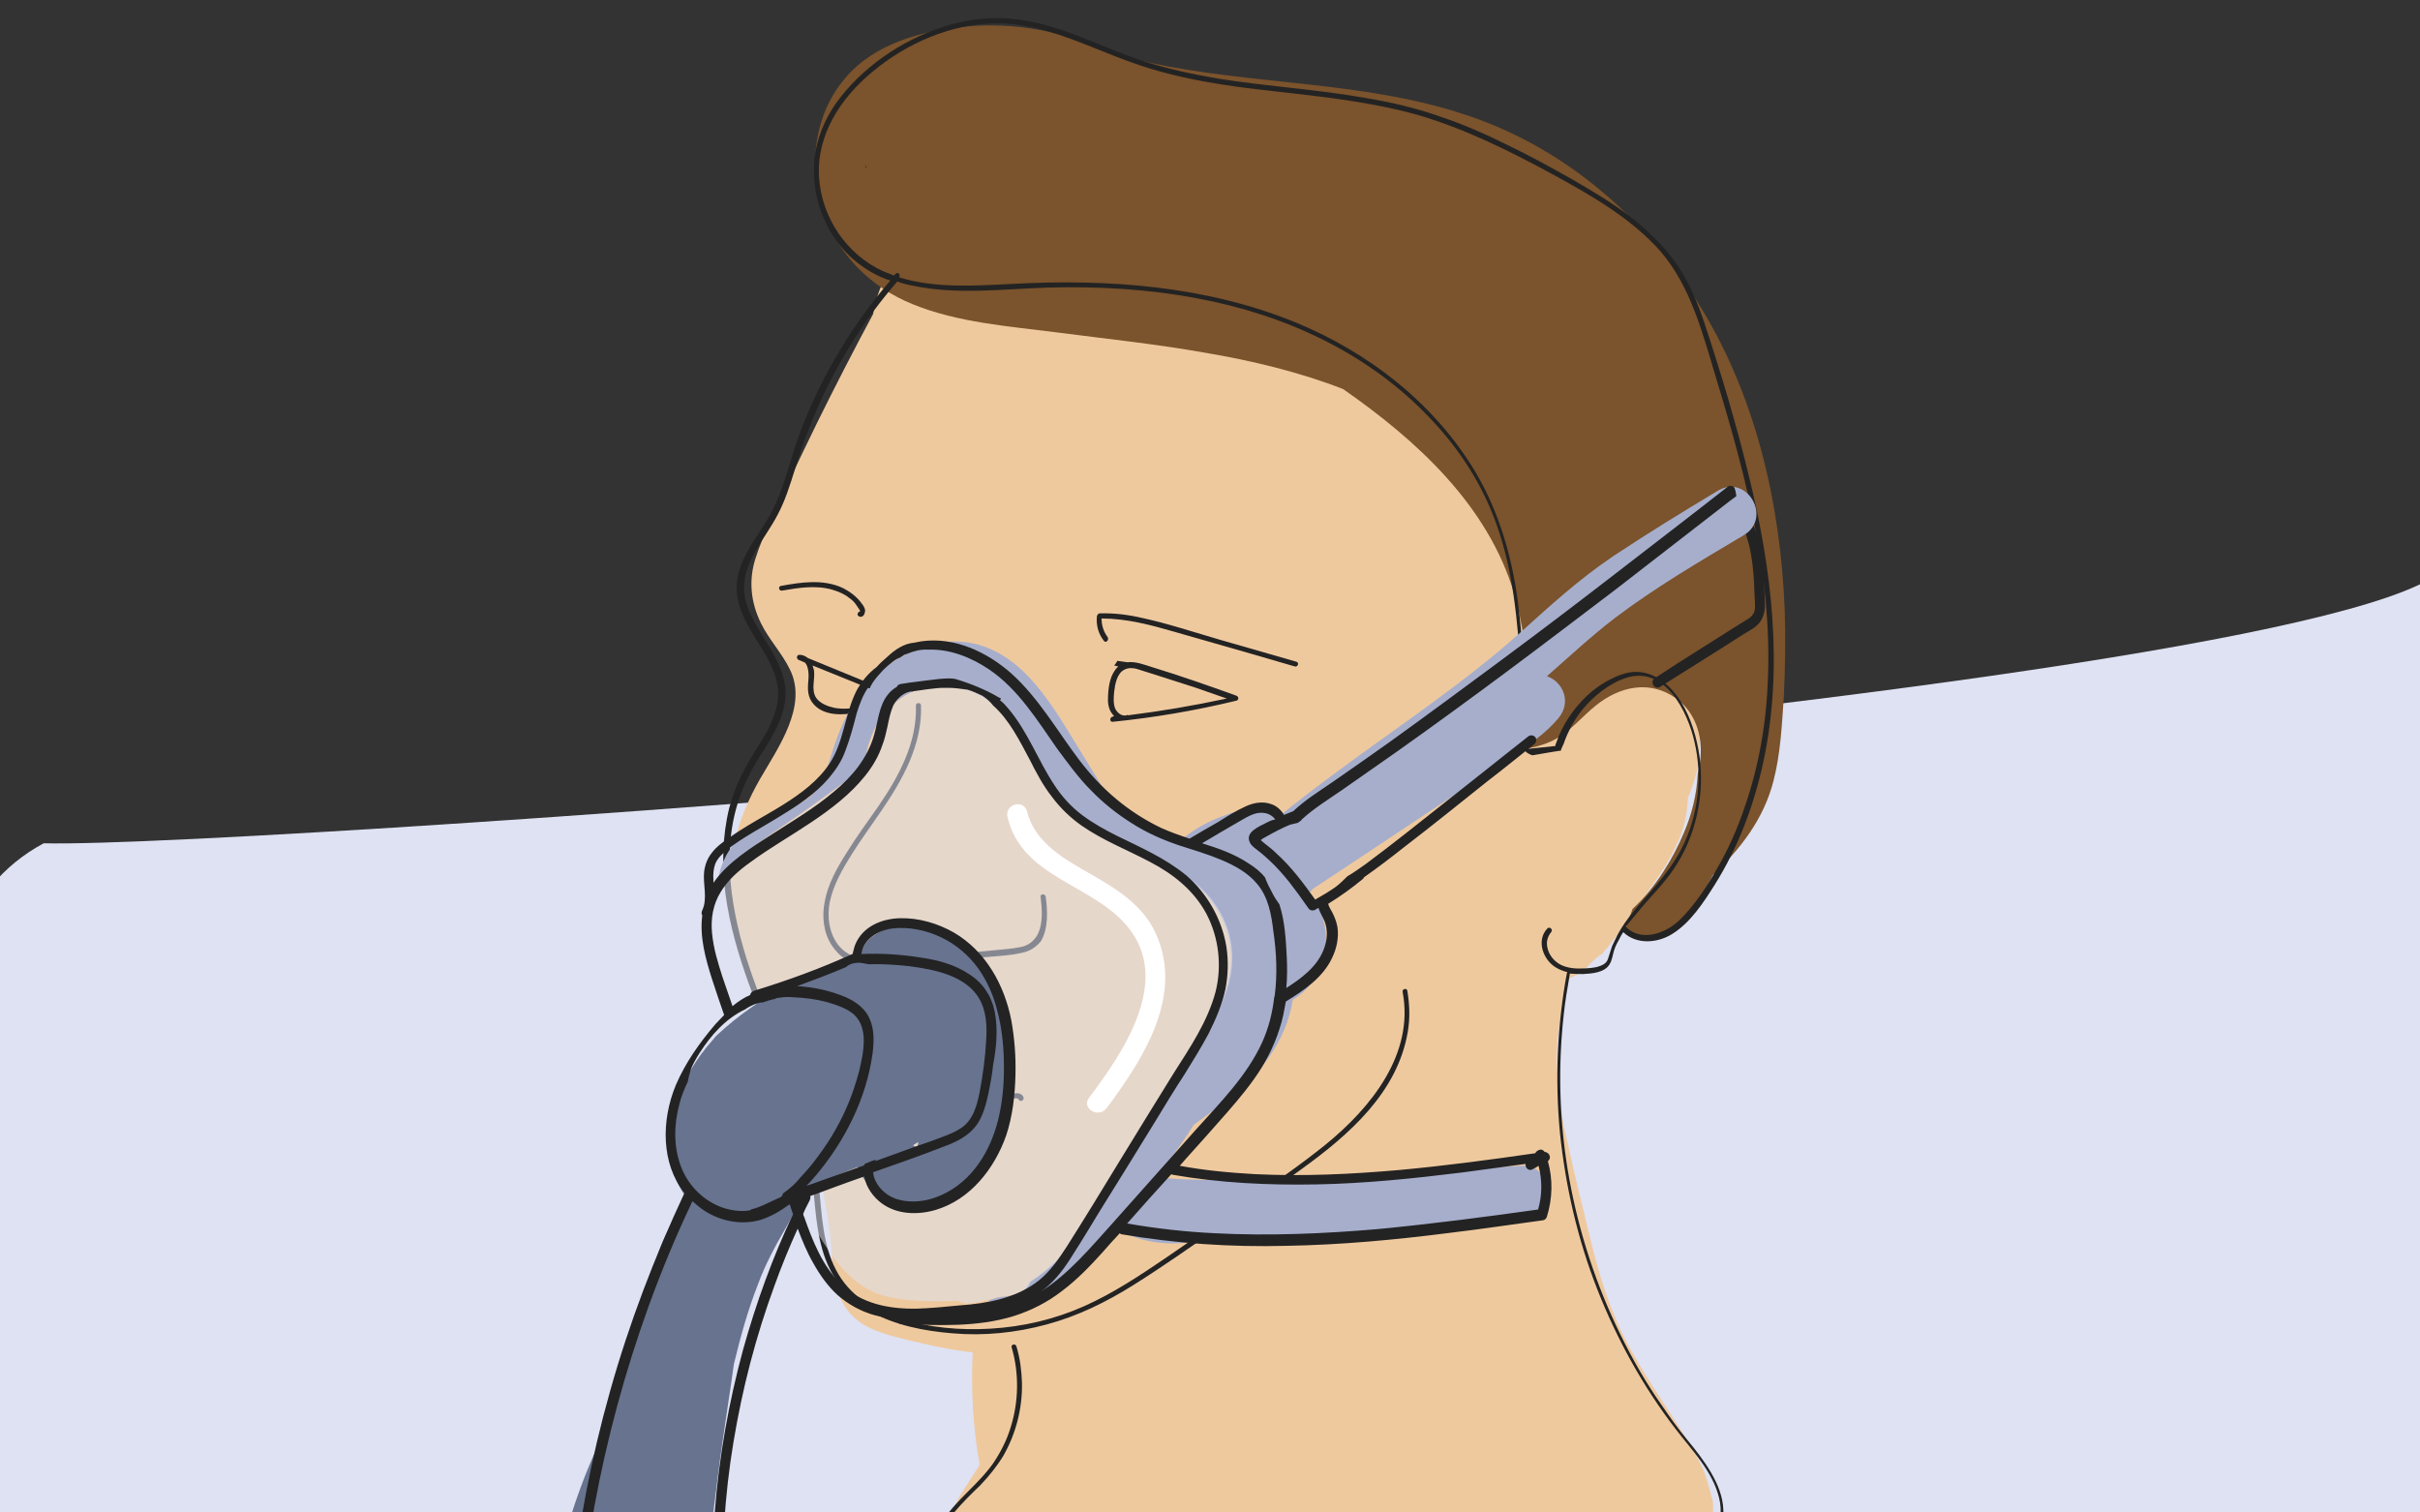 <?xml version="1.0" encoding="utf-8"?>
<!-- Generator: Adobe Illustrator 27.0.1, SVG Export Plug-In . SVG Version: 6.00 Build 0)  -->
<svg version="1.1" id="Ebene_1" xmlns="http://www.w3.org/2000/svg" xmlns:xlink="http://www.w3.org/1999/xlink" x="0px" y="0px"
	 viewBox="0 0 520 325" style="enable-background:new 0 0 520 325;" xml:space="preserve">
<rect x="0" y="0" width="520" height="325" fill="#333333" stroke="none"/>
<style type="text/css">
	.st0{fill:#DEE2F3;}
	.st1{fill:#EFC99E;}
	.st2{fill:#7B532C;}
	.st3{fill:#232323;}
	.st4{fill:#A6AECC;}
	.st5{opacity:0.53;fill:#DEE2F3;enable-background:new    ;}
	.st6{fill:#67738F;}
	.st7{fill:#FFFFFF;}
</style>
<path class="st0" d="M522.2,124.4c-48.2,27.9-468.9,58-512.8,56.8c-4.5,2.4-8.2,5.5-11.2,9.1c-0.7,0.6-1.4,1.3-2.1,2v134.9h526.1
	V187.7V124.4z"/>
<g>
	<path class="st1" d="M368.1,322.9c0-0.1-1.4-5.5-2.1-7.1c-1.5-3.3-3.5-6.5-5.5-9.6c-3.6-5.7-7.5-11.3-10.7-17.3
		c-3.8-7.1-6.2-14.9-8.1-22.8c-1.6-6.7-3.4-13.6-4.8-20.4c-0.1-0.4-0.2-0.8-0.3-1.2c-0.9-3.7-1.4-7.3-1.7-11
		c-0.5-4.7-0.6-9.5,0.4-14c0.1-0.5,0.2-1,0.4-1.5c0.4-2.6,0.8-5.1,1.4-7.7c1.2-0.5,2.3-1.2,3.4-1.9c1.1-1.3,2.3-2.5,3.7-3.4
		c0.1-0.1,0.1-0.1,0.2-0.2c3.3-3.8,6-8.1,8.9-12.1s5.7-8,7.6-12.6c1.1-2.7,1.7-5.7,1.8-8.7c2.8-6.4,3.7-13.4,0.7-20
		c-1.8-3.9-5.5-6.8-9.5-7.4c0.1-1.4,0.1-2.8,0-4.2c-1-16.3-10.1-31.6-19.8-44.2c-18.2-23.5-44.9-40.6-74.5-45.4
		c-18.7-3-37.6-2.4-55.8,2.9c-4.6-0.7-8.9,0.8-12,4.4c-2.5,2.9-3.5,6.4-4.2,10c-4.2,7.8-8.2,15.6-12.1,23.5
		c-2.3,4.7-4.6,9.5-6.8,14.2c-2.2,4.8-4.7,9.6-6.3,14.6c-1.6,4.8-1.1,9.6,1.1,14.1c1.7,3.5,4.5,6.4,6.2,9.9c4,7.9-2.6,17-6.4,23.6
		c-5,8.7-7.4,17.7-6.2,27.7c1.3,10,5.3,19.3,9.3,28.5c4,9.2,7.4,18.6,9.6,28.4c1.1,4.8,2,9.8,2.5,14.8c0.5,4.6,0.4,9.6,2.9,13.7
		c3,5,8.7,6.2,13.9,7.5c4.5,1.1,9.1,2.1,13.7,2.6c-0.4,8.2,0.1,16.3,1.5,24.2c-1.3,2-2.6,4-3.9,6.1c-1,1.7-1.9,3.3-2.6,5
		c-3.7,2.8-6.9,6.3-7.8,10.9c-1.3,7.3,4.6,12.7,9.1,17.5c4.2,4.5,8.9,8.8,14.3,11.9c5.5,3.2,11.8,5,18.2,4.5
		c7.7-0.7,15.2-3.4,22.6-5.4c29.4-8.2,58.7-16.7,87.8-25.6c3.5-1,6.9-2.1,10.4-3.2c1.7-0.6,7.9-4.5,9.3-9.4c0.1-0.2,0.2-1,0.2-1.2
		C368.1,325,368.1,324,368.1,322.9z"/>
	<path class="st2" d="M383.5,131.2c-0.9-23.3-6.4-46.9-19-66.7c-11.5-18.1-28.2-32.5-48.6-39.5c-22.3-7.7-46.3-6.6-69.2-11.6
		c-2.7-0.6-5.3-1.3-8-2.1c-9.8-4.5-20.5-6.6-31.2-5.6c-9.3,0.9-19.6,3.6-25.9,11.1c-6.6,7.7-8,18.8-4.8,28.4
		c3.2,9.5,10.2,16.5,19.4,20.2c9.6,3.9,20.5,4.7,30.7,6c10.7,1.4,21.4,2.5,32.1,4.4c10,1.7,20.1,4.1,29.6,7.8
		c15.8,11,31.2,25,36.8,44.1c2.9,10.1,3.5,20.9,2,31.3c-0.2,0.7-0.3,1.4-0.3,2.1c2.4-0.5,4.7-1,6.8-2.1c3.5-1.8,6-5,9-7.4
		c5.1-4.1,11.6-5.6,17.3-1.5c4,2.9,5.6,7.8,5.2,12.6c-0.1,1.2-0.3,2.4-0.6,3.6c-0.2,4.4-1.3,8.8-3,12.7c-2.3,5.5-6.1,11.8-11,16.3
		c-0.4,1.2-1,2.6-1.7,4.1c1,1,2.4,1.7,4,1.8c4.6,0.4,8.6-2.5,11.1-6.2c0.6-0.9,1-1.8,1.4-2.8c0.9-1.3,1.7-2.6,2.4-4.1
		c6-5.7,11-12.1,13.1-20.4c1.5-5.8,1.8-12.1,2.2-18.1C383.6,143.3,383.7,137.3,383.5,131.2z M186.1,36.3c0-0.2,0-0.3-0.1-0.4
		c0-0.1,0-0.3,0-0.4c0.1,0.2,0.2,0.3,0.2,0.4C186.2,36.1,186.1,36.2,186.1,36.3z"/>
	<path class="st3" d="M383.6,342.6c-4.1-5-8.9-9.3-14.2-12.8c-0.1-0.1-0.2-0.1-0.2-0.1c0.8-1.7,1.2-3.5,1.1-5.3
		c-0.1-2.8-1.2-5.5-2.6-7.9c-1.5-2.6-3.4-5-5.3-7.3c-1.9-2.3-3.6-4.7-5.3-7.2c-3.4-4.8-6.3-9.9-8.9-15.2c-5.2-10.6-8.9-21.9-11-33.5
		c-2.1-11.6-2.5-23.5-1.2-35.2c0.3-2.9,0.8-5.8,1.3-8.7c0-0.1,0-0.2,0-0.2c1,0.1,1.9,0.1,2.9,0.1c1.9-0.1,4.5-0.3,5.6-2
		c0.6-0.9,0.7-2,1-3c0.3-1,0.8-1.9,1.3-2.8c0.2-0.4,0.4-0.8,0.7-1.2c2.8,2.7,7.3,2.4,10.5,0.4c3.9-2.4,6.7-6.7,9.1-10.5
		c5.1-8.1,8.5-17.2,10.5-26.5c4.4-20.5,1.8-41.6-3.2-61.8c-2.6-10.7-5.8-21.4-9.3-32c-1.6-4.8-3.5-9.5-6.5-13.7
		c-2.7-3.7-6.1-6.9-9.8-9.8c-3.8-2.9-7.9-5.3-12-7.7c-4.6-2.6-9.3-5.2-14.1-7.5c-4.8-2.4-9.6-4.5-14.7-6.2c-5.1-1.8-10.3-3-15.6-3.9
		c-10.6-1.9-21.3-2.5-31.9-4.2c-5.3-0.9-10.5-2-15.6-3.6c-5-1.6-9.7-3.7-14.6-5.6c-4.7-1.8-9.6-3.3-14.7-3.7
		c-5-0.4-9.9,0.3-14.6,1.9c-8.8,2.9-17.2,8.7-22.6,16.2c-2.5,3.5-4.2,7.7-4.7,12c-0.4,4.1,0.2,8.3,1.7,12.1c1.5,3.8,3.9,7.3,7.1,9.9
		c2.3,1.9,4.8,3.3,7.5,4.2c-8.1,9.4-14.5,20.1-19,31.6c-2.5,6.4-3.7,13.4-7.2,19.4c-2.8,4.8-7.1,9.6-6.8,15.6
		c0.3,5.3,3.8,9.6,6.3,14c1.3,2.3,2.4,4.8,2.6,7.5c0.2,3.1-1,6.1-2.4,8.8c-1.5,2.7-3.3,5.2-4.7,7.9c-1.5,2.7-2.6,5.6-3.4,8.5
		c-1.5,6.1-1.6,12.4-0.8,18.6c1.8,13.4,7.6,25.6,12.4,38.1c2.5,6.5,4.7,13.1,5.8,19.9c1,6.1,0.9,12.4,2.6,18.3
		c1.6,5.7,5.1,10.4,10.3,13.3c5.3,3,11.6,4.2,17.6,4.7c6.8,0.6,13.7-0.1,20.3-1.9c6.7-1.8,12.8-4.8,18.7-8.5
		c6.2-3.9,12.2-8.1,18.2-12.3c6-4.1,12-8.3,17.9-12.6c10.1-7.3,20.6-16.4,22.8-29.5c0.5-2.9,0.4-5.8-0.1-8.8c-0.1-0.7-1.2-0.4-1,0.3
		c2.5,13.3-6.8,24.8-16.5,32.7c-5.3,4.3-11,8.2-16.6,12.1c-5.9,4.1-11.8,8.2-17.8,12.3c-5.6,3.8-11.3,7.6-17.6,10.4
		c-6.3,2.8-13.1,4.4-20,4.8c-6.5,0.4-13.2-0.2-19.5-2.1c-5.7-1.8-11-5.1-13.8-10.6c-2.8-5.4-3-11.7-3.6-17.6
		c-0.7-6.4-2-12.7-4.1-18.8c-4.2-12.6-10.5-24.5-13.4-37.5c-1.4-6.1-2.1-12.5-1.5-18.7c0.6-6.3,2.7-12,6.1-17.4
		c2.9-4.6,6.3-9.6,5.6-15.4c-0.7-5-4-9.1-6.4-13.4c-1.3-2.3-2.4-4.8-2.4-7.5c-0.1-3,1.1-5.7,2.5-8.2c1.5-2.6,3.3-5,4.7-7.7
		c1.6-3,2.6-6.2,3.6-9.4c3.7-12.3,9.2-23.8,16.9-34.2c1.7-2.3,3.4-4.4,5.2-6.5c1.1,0.4,2.2,0.7,3.4,0.9c9.5,2,19.3,0.7,28.9,0.4
		c10.7-0.3,21.5,0.3,32.1,2.3c18.9,3.5,37,11.8,50.3,26c6.1,6.4,11,14,14,22.4c3.7,10.2,4.6,21.2,5.3,32c0.4,5.6,0.7,11.3,1,16.9
		c0,0.3,1.3,0.9,1.5,0.9c1.7-0.3,5.8-1,6-1h0.1c0-0.1,0.1-0.3,0.1-0.4c0-0.1,0.1-0.1,0.1-0.2c0.1-0.2,0.2-0.5,0.3-0.7l0.1-0.1
		c0,0,0,0,0-0.1c0.9-2.6,2.3-5.2,4-7.3c2.4-2.9,5.7-5.6,9.3-6.8c8.4-2.8,13.3,7.1,14.8,13.7c1.8,7.7,0.8,16-2.8,23
		c-1.8,3.5-4.2,6.4-6.8,9.4c-2.5,2.8-5.1,5.7-6.9,9c-0.4,0.8-0.8,1.7-1.2,2.5c-0.3,0.9-0.6,1.9-0.9,2.8c-0.4,1.1-1.4,1.4-2.4,1.7
		c-1,0.2-2,0.3-3.1,0.3c-2,0.1-4.2-0.2-5.7-1.5c-1.2-1-2-2.6-1.9-4.2c0.1-0.8,0.4-1.5,0.9-2.1c0.5-0.5-0.3-1.3-0.8-0.8
		c-2.5,2.6-0.9,6.9,2,8.5c0.7,0.4,1.5,0.7,2.3,0.9c0,0.1-0.1,0.1-0.1,0.1c-2.1,11.3-2.6,23-1.5,34.5c1.2,11.5,3.8,22.8,8,33.5
		s9.8,20.9,16.8,30c3.5,4.6,8,9.1,9.4,14.9c0.7,2.8,0.3,5.6-1.2,8c-1.3,2.1-3.3,3.7-5.4,4.9c-2.2,1.3-4.6,2.3-7,3.1
		c-3.3,1.2-6.6,2.3-9.8,3.4c-6.7,2.4-13.4,4.7-20.1,7.1c-13.4,4.7-26.9,9.4-40.4,14.2c-6.7,2.4-13.4,4.7-20.1,7
		c-3.4,1.2-6.7,2.3-10,3.5c-3.2,1.1-6.5,2.5-10,2.7c-6,0.3-10.9-3.8-15-7.7c-5.1-4.8-10-9.6-15-14.5c-4.3-4.2-9.3-8.3-12.2-13.7
		c-1.3-2.5-2.1-5.3-1.6-8.2c0.4-2.6,1.9-4.8,3.5-6.8c1.7-2,3.6-3.9,5.5-5.7c1.9-2,3.6-4.1,5-6.4c2.7-4.7,4.1-10.2,4-15.6
		c-0.1-2.7-0.4-5.3-1.2-7.9c-0.2-0.7-1.3-0.4-1,0.3c1.6,5.5,1.5,11.5-0.2,17c-0.8,2.7-2.1,5.3-3.7,7.7c-1.6,2.3-3.6,4.3-5.6,6.3
		c-2,2-4.1,4.2-5.6,6.6c-0.2-0.1-0.3-0.1-0.5,0c-8.3,3.7-16.5,7.5-24.5,11.9c-7.8,4.3-15.3,9.2-21.9,15.2c-3.7,3.3-7.1,7-10.1,11
		c-0.4,0.6,0.6,1.1,0.9,0.6c5.3-7.1,12-13,19.2-18.1c7.3-5.1,15.2-9.3,23.2-13.2c4.3-2.1,8.7-4.1,13.1-6.1c-0.8,1.6-1.3,3.3-1.3,5.1
		c-0.1,5.6,3.7,10.5,7.4,14.3c4.8,5,9.9,9.7,14.9,14.5c2.4,2.4,4.8,4.7,7.4,7.1c2.1,2,4.4,3.9,6.8,5.3c2.4,1.4,5,2.3,7.8,2.3
		c3.3,0,6.5-1.2,9.6-2.3c6.8-2.4,13.7-4.8,20.6-7.2c13.6-4.8,27.3-9.5,40.9-14.3c13.5-4.7,27-9.3,40.4-14.2
		c4.6-1.7,9.5-3.7,12.5-7.8c0.2-0.3,0.4-0.6,0.6-0.9c0.1,0.1,0.1,0.1,0.2,0.1c5.3,3.5,10,7.8,14,12.7
		C383.2,344,384,343.2,383.6,342.6z M351.6,196.4c2.6-3.3,5.7-6.2,8-9.6c4.8-7,6.7-15.9,5.6-24.2c-0.6-4.1-1.8-8.3-4-11.8
		c-2-3.2-5.1-6.1-9-6.4c-2.3-0.2-4.5,0.7-6.4,1.7c-1.8,0.9-3.4,2.1-4.9,3.5c-2.9,2.8-5.2,6.2-6.5,10c-0.1,0.2-0.2,0.5-0.2,0.7
		c-1.9,0.2-3.8,0.4-5.7,0.6c-0.7-10.6-1-21.4-2.4-32c-1.3-9.5-4-18.8-8.9-27.2c-8.8-14.9-23.1-26-39-32.5
		c-19.2-7.8-40.1-9.3-60.6-8.2c-8,0.4-16.6,1-24.4-1.4c0.4-0.6-0.3-1.3-0.8-0.7c-0.1,0.1-0.2,0.2-0.3,0.3c-0.8-0.3-1.5-0.6-2.3-0.9
		c-7.9-3.6-13.2-11.5-13.8-20.1c-0.6-9.2,4.6-17.1,11.5-22.8C194.8,9.3,204.5,5,214.4,5c10.3,0.1,19.6,5.2,29,8.5
		c9.8,3.5,20.1,5,30.4,6.1c10.5,1.2,21,2.3,31.2,5.2c10.1,3,19.7,7.8,28.9,12.8c8.2,4.5,16.6,9.3,22.9,16.4
		c6.8,7.9,9.3,18.6,12.3,28.4c6.2,20.4,11.6,41.5,10.8,63.1c-0.3,9.5-1.9,19-5,27.9c-1.5,4.5-3.4,8.8-5.7,12.8
		c-2.3,4.1-5,8.3-8.4,11.6c-3,2.8-8.2,4.7-11.5,1.3C350,198.4,350.7,197.4,351.6,196.4z"/>
	<path class="st3" d="M224.7,192.7c-0.1-0.7-1.2-0.7-1.1,0c0.3,2.6,0.6,5.8-0.7,8.2c-0.8,1.4-2,2.3-3.6,2.6
		c-1.9,0.4-3.9,0.5-5.8,0.7c-8.1,0.8-16.3,1.4-24.4,1.8c-1.9,0.1-3.9,0.2-5.6-0.5c-1.4-0.5-2.6-1.4-3.5-2.6c-1.9-2.6-2.3-6-1.7-9.1
		c0.8-3.7,2.7-7,4.7-10.2c2-3.2,4.3-6.3,6.4-9.4c4.6-6.7,8.8-14.3,8.5-22.6c0-0.7-1.1-0.7-1.1,0c0.3,8-3.7,15.3-8.1,21.7
		c-2.3,3.3-4.6,6.4-6.7,9.8c-2.1,3.3-4.1,6.8-4.8,10.7c-0.6,3.1-0.3,6.5,1.5,9.3c0.8,1.2,1.8,2.3,3,3c1.5,0.9,3.4,1.2,5.2,1.2
		c2.1,0.1,4.2-0.1,6.3-0.2c2.1-0.1,4.2-0.2,6.3-0.4c4.4-0.3,8.7-0.7,13.1-1.1c2.2-0.2,4.5-0.3,6.7-0.8c1.8-0.3,3.3-1.2,4.4-2.6
		C225.3,199.4,225.1,195.7,224.7,192.7z"/>
	<path class="st3" d="M219.9,235.7c-0.4-0.8-1.3-0.9-2.1-0.7c-1.2,0.2-2.3,0.8-3.4,1.2c-2.5,0.8-5,1.4-7.6,1.9
		c-5.3,0.8-10.7,0.7-16-0.3c-0.7-0.1-1,0.9-0.3,1c4.9,0.9,10,1.1,14.9,0.5c2.4-0.3,4.8-0.8,7.2-1.4c1.2-0.3,2.4-0.7,3.6-1.2
		c0.6-0.2,2.3-1.2,2.7-0.4C219.3,236.9,220.2,236.4,219.9,235.7z"/>
	<path class="st3" d="M200.4,248.7H195c-0.7,0-0.7,1.1,0,1.1h5.4C201.1,249.8,201.1,248.7,200.4,248.7z"/>
	<path class="st3" d="M278.6,142.2c-5.6-1.6-11.1-3.2-16.7-4.8c-5.5-1.6-10.9-3.4-16.4-4.6c-3-0.7-6.1-1.1-9.2-1
		c-0.3,0-0.5,0.3-0.6,0.6c-0.2,1.9,0.3,3.8,1.5,5.3c0.4,0.6,1.2-0.2,0.8-0.8c-0.9-1.2-1.3-2.6-1.3-4c5.4,0,10.6,1.4,15.8,2.9
		c5.5,1.6,10.9,3.1,16.4,4.7c3.1,0.9,6.2,1.8,9.3,2.7C278.9,143.4,279.2,142.4,278.6,142.2z"/>
	<path class="st3" d="M185.1,129.6c-1-1.4-2.5-2.5-4.1-3.3c-4.2-1.9-8.8-1.2-13.2-0.4c-0.7,0.1-0.4,1.2,0.3,1
		c3.5-0.6,7.2-1.2,10.7-0.2c1.3,0.4,2.6,0.9,3.7,1.8c0.6,0.4,1.1,0.9,1.5,1.5c0.2,0.3,0.4,0.6,0.6,0.9c0.1,0.1,0.2,0.3,0.2,0.4
		c0,0.1,0,0.1,0,0.1c-0.4,0-0.8,0.7-0.3,1c0.6,0.4,1.2-0.1,1.3-0.7C186.1,131,185.6,130.2,185.1,129.6z"/>
	<path class="st3" d="M265.7,149.5c-6.1-2.2-12.1-4.3-18.3-6.2c-1.6-0.5-3.4-1.2-5.1-1c-0.1,0-0.1,0-0.1,0c-0.7-0.1-1.4-0.2-2.1-0.3
		c-0.2,0.3-0.4,0.7-0.7,1c0.3,0.1,0.6,0.1,0.9,0.2c-0.1,0.1-0.2,0.1-0.2,0.2c-1.5,1.5-1.9,3.9-2,6c-0.1,1.4,0,2.9,0.9,4
		c0.1,0.2,0.3,0.3,0.4,0.5c-0.1,0-0.2,0-0.3,0.1c-0.7,0.1-0.7,1.2,0,1.1c8.9-0.9,17.7-2.4,26.4-4.5
		C266.3,150.5,266.2,149.7,265.7,149.5z M242.4,153.7c-0.1-0.1-0.2-0.1-0.3,0c-1.1,0.3-2.1-0.6-2.5-1.5c-0.4-1.1-0.3-2.3-0.2-3.5
		c0.2-1.7,0.6-4,2.2-4.8c1.1-0.6,2.4-0.3,3.5,0.1c1.3,0.4,2.5,0.8,3.8,1.2c2.6,0.8,5.2,1.7,7.8,2.5c2.3,0.8,4.6,1.6,6.9,2.4
		C256.6,151.6,249.6,152.8,242.4,153.7z"/>
	<path class="st3" d="M191.9,148.9l-18.3-7.5c-0.5-0.4-1.1-0.7-1.8-0.7c-0.7,0-0.7,0.9-0.2,1.1c0.5,0.2,1,0.4,1.4,0.6
		c0.8,0.9,0.8,2.8,0.7,3.8c-0.2,1.9-0.2,3.7,1.2,5.2c2.3,2.5,6.3,2.3,9.3,1.7c2.4-0.5,4.6-1.4,6.7-2.6c0.3-0.2,0.3-0.4,0.2-0.7
		c0.1,0.1,0.2,0.1,0.3,0.1C192.3,150.2,192.6,149.1,191.9,148.9z M190.6,149.5c-3.3,1.9-7.5,3.3-11.3,2.6c-1.4-0.3-3-0.9-3.9-2.1
		c-1.2-1.8-0.2-4-0.5-6c-0.1-0.3-0.2-0.7-0.3-1C180,145.2,185.3,147.3,190.6,149.5C190.7,149.5,190.7,149.5,190.6,149.5z"/>
</g>
<path class="st3" d="M379.2,128.8c-0.1-3-0.2-6-0.6-9c-0.5-3.4-1.4-6.7-3.2-9.6c-0.7-1.2-2.6-0.1-1.9,1.1c2.9,4.9,3.3,10.7,3.5,16.3
	c0,0.7,0.1,1.3,0.1,2c0,0.7,0.1,1.5-0.3,2.2c-0.3,0.5-0.7,0.9-1.2,1.2c-0.7,0.4-1.4,0.9-2.1,1.3c-2.8,1.8-5.6,3.5-8.4,5.3
	c-3.2,2-6.3,4-9.5,6.1c-1.2,0.8-0.1,2.6,1.1,1.9c6-3.8,12-7.5,17.9-11.3c1.3-0.8,2.8-1.5,3.7-2.8
	C379.3,131.9,379.3,130.3,379.2,128.8z"/>
<g>
	<path class="st4" d="M369.2,105.4c-7.5,4.5-15,9.1-22.4,14c-7.3,4.9-13.7,10.7-20.2,16.6c-12.2,10.9-25.9,19.9-39,29.6
		c-4.6,3.4-9.1,6.8-13.6,10.5c-1.2-1.7-3.2-2.8-5.8-2.3c-1.2,0.2-2.4,0.6-3.7,0.9l-0.3,0.1c-0.3,0.1-0.5,0.2-0.7,0.3
		c-3.3,1.1-6.5,2.8-9.1,4.9c-3.9-1.5-7.9-2.8-11.9-3.8c-4.1-4-7.1-9.6-10.1-14.4c-5.2-8.4-11.1-19.5-21-22.9
		c-10.1-3.5-20.7,2.1-26.6,10.2c-2.9,4-4.8,8.5-6.2,13.2c-1.3,4.1-2.2,7.8-6.2,10c-4.7,2.7-10,4-13.8,8c-2.6,2.7-4.2,6.3-4.4,10
		c0.2-0.3,0.4-0.6,0.7-0.8c0.9-1.6,2-3,3.4-4.4c4.8-4.5,10.8-8.1,16.2-12c3.7-2.7,7.5-5.4,11.2-8.1c0.5-6.7,3.7-13.2,10-16.2
		c7.1-3.5,14.7-1,19.9,4.6c4.5,4.9,7.3,11,11.2,16.3c3.9,5.1,8.4,9,14.2,11.8c6.1,2.9,12.5,5.1,17.4,10c5.3,5.3,7.4,12.5,5.4,19.8
		c-2,7.5-7,14.2-11,20.7c-4.1,6.9-8.3,13.8-12.4,20.7c-5.2,8.7-11,17.5-19.2,22.8c-0.6,1.4-1.8,2.5-3.5,2.8
		c-1.2,0.2-2.3,0.4-3.4,0.5c-0.6,0.2-1.2,0.4-1.8,0.6c0.3,0.4,0.7,0.9,1.2,1.4c1.7,1.7,4.6,2.1,6.7,0.9c7.5-4.6,13.7-10.9,19.4-17.6
		c5.4,2.9,11.4,3.8,17.7,2.5c0.2-0.1,0.4-0.1,0.6-0.2c23.3,3.1,47.7-1.8,70.6-5.1c6.1-0.9,4.7-11.1-1.5-10.8
		c-14.7,0.8-29.4,1.5-44,2.2c-11.5,0.6-23.1,1.4-34.6,0.3c0.7-0.9,1.4-1.9,2.1-2.9c2-2.7,4-5.5,5.8-8.4c2.3-1.7,4.6-3.3,6.8-5.1
		c7.4-5.7,13-12.6,14.5-21.8c6.9-4.1,9.4-13.6,4.8-21.2c-0.4-0.7-0.8-1.3-1.3-1.8c0.3-0.2,0.6-0.5,0.8-0.8
		c7.7-5.1,15.3-10.1,22.9-15.2c6.8-4.5,13.6-8.9,20.1-13.7c3.6-2.1,7-4.5,9.7-7.7c3.1-3.6,0.9-8-2.4-9.1c4.8-4.2,9.5-8.6,14.6-12.5
		c8.7-6.6,18.3-12.2,27.7-17.8C380.9,111.3,375.4,101.8,369.2,105.4z"/>
	<path class="st5" d="M258.7,191.4c-4.9-4.8-11.3-7.1-17.4-10c-5.8-2.8-10.4-6.7-14.2-11.8c-4-5.3-6.7-11.4-11.2-16.3
		c-5.2-5.6-12.8-8.1-19.9-4.6c-6.3,3-9.5,9.5-10,16.2c-3.7,2.7-7.5,5.4-11.2,8.1c-5.4,3.9-11.3,7.4-16.2,12
		c-1.4,1.3-2.5,2.8-3.4,4.4c-0.8,0.9-1.6,1.9-2.3,3c-2.5,4-3.6,9-2.4,13.6c-0.1,0.7-0.1,1.3,0.1,2.1c3.4,18.2,12.1,34.8,21.4,50.5
		c4.4,7.3,8.5,16.7,17.2,19.6c4.4,1.4,9.5,1.4,14,1.4c0.9,0,1.8-0.1,2.6-0.1c0.8,0.4,1.7,0.7,2.6,0.6c2.2-0.3,4.2-0.8,6.2-1.4
		c1.2-0.2,2.3-0.3,3.4-0.5c1.7-0.3,2.9-1.4,3.5-2.8c8.3-5.3,14-14,19.2-22.8c4.1-6.9,8.3-13.8,12.4-20.7c3.9-6.6,8.9-13.3,11-20.7
		C266,204,264,196.7,258.7,191.4z"/>
	<path class="st6" d="M215.6,219c-0.6-4.4-2.1-8.7-4.9-11.6c-0.9-1.6-2-3-3.5-4.3c-2.9-2.4-6.4-3.7-9.9-3.6
		c-3.3-0.9-6.6-0.6-9.8,1.7c-1.2,0.8-1.9,1.9-2.3,3c-11.2,4.6-22.1,9.8-31.1,18.2c-0.3,0.3-0.6,0.6-0.8,0.9c-3.7,4.1-6.7,9-8.3,14.4
		c-1.9,6.6-1.6,14.8,2.9,20.1c-5.4,6-8,15.2-9.5,22.6c-0.3,1.5-0.6,3-0.8,4.5c-3.4,4.6-4.6,9.9-5.8,15.5c-0.4,1.9-0.8,3.9-1.2,5.8
		c-2.4,4.8-4.6,9.9-6.4,15c-4.1,11.5-6.5,23.5-7.3,35.7c-0.3,4.2,4.9,6.8,8.3,4.7c3.9-2.4,7.9-4.6,11.9-6.8c2.4-0.6,4.4-1.7,6.2-3.3
		c2.1-1,4.1-2.1,6.3-3.1c2.1-1,3.1-4,2.5-6.2c-0.3-1-0.8-1.9-1.5-2.5c0.1-0.4,0.2-0.8,0.3-1.2c2.2-9.2,2.9-18.9,4.3-28.3
		c0.8-5.7,1.7-11.3,2.5-17.1c1.4-5.8,3-11.6,5.2-17.2c1.5-4.1,3.6-8,5.8-11.8c1.4-2.4,2.7-4.7,3.5-7.2c1.2-0.8,2.5-1.7,3.7-2.4
		c2.6-1.4,5.5-2.6,8.3-3.7c0.1,0,0.1,0,0.1,0c2.4,6.3,9.9,9.6,16.1,6.9c0.5-0.1,0.9-0.2,1.4-0.4c6.8-2.2,11.2-9.5,13.2-16
		C217.3,234.3,216.6,226.5,215.6,219z M197.3,245.6c-0.1,0.3-0.1,0.7-0.2,1c-0.3-0.1-0.6-0.3-0.9-0.5c0,0,0.1,0,0.1-0.1
		c0.3-0.2,0.7-0.4,1-0.6C197.3,245.6,197.3,245.6,197.3,245.6z"/>
	<path class="st3" d="M372.6,104.7c-0.4-0.4-1.1-0.4-1.5,0c-7.9,6.2-15.9,12.3-23.9,18.5c-7.9,6.1-15.9,12.2-24,18.2
		c-8.1,6-16.2,12-24.4,17.9c-4.1,2.9-8.2,5.8-12.4,8.7c-2.9,2-6,3.9-8.5,6.3c-0.7,0.3-1.3,0.5-2,0.8c-0.6-1-1.5-1.9-2.7-2.3
		c-1.9-0.7-3.9-0.3-5.6,0.5c-2,0.9-3.9,2.1-5.8,3.3c-2.1,1.2-4.2,2.4-6.2,3.6c-2.1-0.7-4.1-1.4-6.1-2.3c-7.1-3.4-12.9-8.4-17.6-14.6
		c-4.7-6.2-8.7-13.3-14.6-18.6c-5.2-4.6-12.2-7.9-19.3-6.9c-0.6,0.1-1.1,0.2-1.6,0.3c-2.2,0.2-4.1,1.5-5.7,3
		c-0.8,0.7-1.6,1.4-2.3,2.2c-1.9,1.4-3.5,3.4-4.5,5.4c-2.4,5-2.6,10.7-5.6,15.3c-2.5,3.8-6.2,6.5-10,8.9c-4,2.5-8.2,4.6-12,7.4
		c-1.2,0.8-2.4,1.7-3.3,2.9c-1,1.2-1.5,2.6-1.7,4.1c-0.3,2.7,0.8,5.7-0.4,8.3c-0.2,0.4-0.2,0.8,0,1.1c-0.6,4.6,0.7,9.3,2.1,13.7
		c0.8,2.5,1.7,5.1,2.6,7.7c-0.7,0.7-1.3,1.4-1.9,2c-3.4,4-6.4,8.2-8.5,13.1c-3.1,7.5-3.2,16.8,1.9,23.2c0,0.1-0.1,0.1-0.1,0.1
		c-6.4,13.7-11.8,27.8-15.9,42.4c-4.1,14.5-6.9,29.3-8.5,44.2c-0.9,8.4-1.4,16.8-1.5,25.2c0,1.4,2.2,1.4,2.2,0
		c0.2-14.9,1.7-29.8,4.4-44.5c2.7-14.7,6.6-29.1,11.7-43.2c2.8-7.7,5.9-15.2,9.4-22.5c0.6,0.6,1.3,1.1,1.9,1.6
		c3.6,2.6,8.4,3.7,12.8,2.4c2.1-0.7,4.1-1.8,5.8-3.1l0.4-0.2c0.2,0.7,0.5,1.4,0.7,2.1c-4.4,9.3-7.9,19-10.7,29
		c-3.1,11.4-5.2,23.1-6.1,34.9c-0.6,6.6-0.7,13.2-0.5,19.9c0.1,1.4,2.3,1.4,2.2,0c-0.3-11.7,0.4-23.4,2.3-34.8
		c1.9-11.5,4.8-22.7,8.8-33.6c1.5-4.2,3.2-8.3,5-12.3c1,2.6,2,5.1,3.4,7.5c1.4,2.5,3.1,4.9,5.2,6.8c2.3,2,5,3.5,7.9,4.3
		c1.6,0.4,3.2,0.7,4.8,0.9c0.1,0.5,0.4,1,1,1c8,0.3,16.3,0.7,24.1-1.7c3.8-1.2,7.3-3,10.4-5.4c3.2-2.4,6-5.3,8.7-8.3
		c1.2-1.4,2.4-2.7,3.7-4.1c0.1,0.1,0.2,0.1,0.3,0.2c11.7,2,23.5,2.8,35.4,2.5c11.8-0.2,23.6-1.3,35.3-2.8c6.7-0.8,13.3-1.8,20-2.7
		c0.4-0.1,0.7-0.4,0.8-0.8c1.2-3.9,1.3-8,0.2-11.9c0.9-0.7,0.3-1.9-0.7-2c-0.3-0.4-0.7-0.6-1.2-0.4c-0.3,0.1-0.7,0.4-0.8,0.7
		c-9.7,1.4-19.4,2.7-29.2,3.6c-10.2,0.9-20.6,1.4-30.9,0.9c-5.5-0.3-10.9-0.8-16.3-1.8c0.5-0.6,0.9-1,1.4-1.6c3-3.3,6-6.7,8.9-10
		c2.6-3,5.2-6.1,7.3-9.5c2.1-3.4,3.7-7.2,4.6-11.1c0.2-1,0.4-2.1,0.6-3.1c3.9-2.4,7.9-5.1,9.9-9.3c1-2,1.5-4.4,1.2-6.6
		c-0.2-1.2-0.6-2.2-1.1-3.2c-0.2-0.4-0.8-1.3-0.9-1.9c2.6-1.6,5.1-3.4,7.4-5.3c0.2-0.1,0.2-0.3,0.3-0.4c3-2.1,6-4.4,8.9-6.7
		c6-4.6,11.8-9.3,17.7-14c3.4-2.6,6.7-5.3,10.1-8c0.4-0.4,0.4-1.2,0-1.5c-0.4-0.4-1.1-0.4-1.5,0c-6,4.7-11.8,9.4-17.8,14.1
		c-5.7,4.5-11.3,9-17.1,13.3c-1.3,0.9-2.5,1.8-3.9,2.6c-0.8,0.8-1.5,1.5-2.4,2.2c-1.4,1-2.9,1.9-4.5,2.8c-2.5-3.5-5.1-7-8.3-9.9
		c-0.8-0.8-1.7-1.5-2.6-2.2c-0.2-0.2-0.4-0.3-0.6-0.5c-0.1-0.1-0.1-0.1-0.2-0.2c0.2-0.1,0.3-0.2,0.4-0.3c0.3-0.2,0.6-0.3,0.9-0.5
		c1.6-0.9,3.3-1.8,5-2.5c0.6-0.1,1.1-0.3,1.7-0.4c0.1-0.1,0.2-0.2,0.4-0.3c0.2-0.1,0.3-0.2,0.4-0.4c2.6-2.4,5.7-4.3,8.6-6.3
		c4-2.8,8-5.6,12-8.4c7.9-5.6,15.7-11.3,23.5-17.1c7.8-5.8,15.5-11.7,23.3-17.6c7.7-6,15.4-11.9,23.1-17.9c0.9-0.7,1.9-1.5,2.9-2.2
		C373,106,372.9,105.1,372.6,104.7z M168.3,256.4c-0.1,0.1-0.1,0.2-0.1,0.2c-0.1,0.4-0.4,0.7-0.8,0.8c-1.9,0.8-3.9,2-6.1,2.5
		c0,0,0,0.1,0.1,0.1c-0.4,0.1-0.9,0.2-1.3,0.2c-1.9,0.1-3.9-0.3-5.6-1c-3.8-1.6-6.8-4.8-8.2-8.6c-1.6-4.3-1.5-9-0.3-13.4
		c0.4-1.7,1.1-3.3,1.8-4.8c0.1-0.7,0.3-1.4,0.5-2.1c0.4-1.4,1.2-2.7,2-4c2.5-3.9,5.6-7.4,9.8-9.4c0.7-0.5,1.5-0.9,2.3-1.2
		c0.5-0.2,1-0.3,1.5-0.3c0.9-0.3,1.8-0.6,2.8-0.8c0-0.1,0-0.1,0-0.1c0.2,0,0.4-0.1,0.7-0.1c1.1-0.2,2.1-0.2,3.2-0.1
		c2.4,0.1,4.7,0.4,7,1c2,0.6,4.3,1.3,5.9,2.7c1.6,1.5,2.1,3.5,2.1,5.6c0,2.3-0.5,4.5-1,6.6c-0.6,2.2-1.3,4.4-2.1,6.4
		c-1.7,4.2-3.9,8.1-6.6,11.7c-1.2,1.7-2.5,3.2-3.9,4.7C170.9,254.4,169.7,255.4,168.3,256.4z M213.7,217.2c-0.7-3.3-2.6-6.1-5.5-7.9
		c-3-2-6.6-3-10.1-3.5c-4.3-0.7-8.7-1-13-0.8c0.4-3.3,3.7-5.1,6.7-5.5c3.5-0.4,7.3,0.4,10.4,1.9c3.2,1.5,6,3.9,8,6.7
		c2,2.8,3.3,5.9,4.1,9.1c0.9,3.4,1.3,6.9,1.4,10.4c0.1,3.9-0.1,7.8-0.9,11.6c-1.4,6.9-5,13.6-11.3,17c-3.3,1.8-7.3,2.6-11,1.4
		c-2.5-0.9-4.6-3.1-4.9-5.7c5.1-1.8,10.3-3.6,15.4-5.6c3.3-1.2,6.3-2.9,7.8-6.2c0.8-1.7,1.2-3.4,1.6-5.2c0.4-2,0.8-4,1-6.1
		C214.1,225.1,214.5,221.1,213.7,217.2z M186.7,207.2c2.9-0.1,5.8,0.1,8.6,0.4c3,0.4,6,0.9,8.8,2c2.5,1,4.8,2.5,6.2,4.8
		c1.7,2.8,1.8,6.1,1.6,9.2c-0.2,3.7-0.7,7.4-1.4,11.1c-0.6,2.9-1.4,6-4,7.7c-1.2,0.8-2.6,1.4-4,1.9c-1.8,0.7-3.5,1.3-5.3,1.9
		c-3,1.1-6.1,2.2-9.1,3.3c0-0.1,0-0.1,0.1-0.2c0-0.1,0-0.1,0-0.1c-0.7,0.2-1.3,0.4-1.9,0.7c-0.1,0.1-0.2,0.1-0.3,0.1
		c-0.1,0-0.2,0.1-0.2,0.1c0,0.1-0.1,0.2-0.1,0.3c-3.7,1.3-7.5,2.7-11.2,4c-0.4,0.1-0.8,0.3-1.2,0.4c0.7-0.7,1.3-1.4,1.9-2.1
		c6.3-7.4,11-16.7,12.3-26.4c0.3-2.4,0.4-5-0.6-7.3c-0.9-2.2-2.9-3.7-5.1-4.7c-3.3-1.4-6.9-2.2-10.5-2.4c3.5-1.3,7-2.6,10.5-4.1
		c0.8-0.8,2.2-1,3.2-0.9C185.5,207,186.1,207.1,186.7,207.2z M215.1,279.1c-2.9,0.8-5.9,1.2-8.9,1.4c-3,0.3-6.1,0.6-9.2,0.7
		c-5.9,0.1-11.9-1-16.3-5.3c-4-3.9-6.1-9.3-7.9-14.4c-0.1-0.2-0.2-0.4-0.2-0.7c0.4-1,0.9-1.9,1.4-2.9c0.1-0.3,0.2-0.6,0.1-0.9
		c1.8-0.6,3.5-1.3,5.2-1.9c2.1-0.8,4.2-1.5,6.4-2.3c0.4,2.3,1.9,4.4,3.8,5.8c3.3,2.4,7.7,2.5,11.5,1.4c7.5-2.2,12.7-8.9,15.2-16
		c1.4-4.2,1.9-8.7,2-13.1c0.1-3.9-0.2-7.8-0.9-11.7c-1.5-7.6-5.5-14.8-12.3-18.8c-3.5-2-7.6-3.2-11.6-3.1c-4,0.1-8,1.8-9.6,5.6
		c-0.3,0.7-0.4,1.4-0.6,2.1c-6.9,3.1-14,5.7-21.2,7.9c-0.5,0.2-0.8,0.6-0.8,0.9c-1.4,0.6-2.6,1.4-3.8,2.4c-0.7-2-1.4-4.1-2.1-6.1
		c-1-3.1-2-6.3-2.3-9.6c-0.3-3.1,0.2-6.2,1.9-8.9c1.5-2.5,3.9-4.6,6.3-6.3c4.2-3.1,8.8-5.7,13.1-8.6c4.2-2.8,8.4-6,11.6-10
		c1.6-2,2.9-4.2,3.7-6.6c0.5-1.3,0.8-2.6,1.1-4c0.3-1.5,0.6-3,1.2-4.4c0.6-1.3,1.9-2.6,3.3-3c0.2-0.1,0.4-0.1,0.6-0.1
		c0.1,0,0.2,0,0.3,0c0.2-0.1,0.3-0.1,0.4-0.1c0.9-0.1,1.9-0.3,2.8-0.4c1.1-0.1,2.2-0.3,3.3-0.3c0.4,0,0.8,0,1.2,0
		c1.3,0,2.7,0.2,4.1,0.4c1.1,0.3,2.1,0.8,3.2,1.3c0.9,0.6,1.7,1.3,2.3,2.1c3.5,3.1,5.7,7.6,7.9,11.7c1.4,2.8,2.9,5.6,4.8,8
		c1.8,2.4,3.9,4.4,6.3,6.1c4.6,3.2,9.8,5.2,14.7,7.8c5,2.6,9.4,6.1,12.1,11.1c2.7,5.1,3.4,11.2,2,16.8c-1.7,6.4-5.5,12-9,17.5
		c-3.9,6.3-7.8,12.6-11.7,19c-3.7,6.1-7.5,12.3-11.3,18.3c-1.7,2.6-3.4,5.1-5.8,7.1C220.8,277.1,218,278.3,215.1,279.1z M283,254.5
		c10.5-0.2,21-1.3,31.5-2.6c4.4-0.6,8.9-1.2,13.3-1.8c-0.1,0.8,0.7,1.7,1.6,1.1c0.4-0.2,0.8-0.4,1.2-0.7c0.8,3.1,0.8,6.3-0.1,9.4
		c-11.4,1.6-22.9,3.1-34.4,4.2c-11.6,1-23.4,1.5-35,0.9c-6.3-0.3-12.6-1-18.9-2.1c3.1-3.5,6.3-7.1,9.5-10.6c0.1,0,0.1,0,0.1,0.1
		C262,254.2,272.5,254.7,283,254.5z M273.9,214c0,0.1-0.1,0.2-0.1,0.3c-0.4,3.4-1.2,6.6-2.6,9.7c-3.3,7.2-9,12.9-14.2,18.7
		c-6,6.7-11.9,13.4-17.9,20.1c-4.7,5.2-9.4,10.9-15.4,14.7c0.2-0.2,0.4-0.3,0.7-0.5c2.5-2,4.5-4.7,6.2-7.5c2-3.1,3.9-6.3,5.8-9.4
		c4-6.4,8-12.9,12-19.4c2-3.3,4-6.6,6.1-9.8c1.8-2.9,3.6-5.8,5.2-8.8c1.5-3,2.9-6.2,3.6-9.5c0.6-3,0.7-6.2,0.2-9.3
		c-1-5.9-4.1-11.3-8.6-15.2c-4.5-3.7-9.8-6-14.9-8.5c-2.6-1.3-5.1-2.7-7.4-4.4c-2.4-1.8-4.5-4.1-6.1-6.6c-3.5-5.3-5.6-11.3-9.8-16.3
		c-0.6-0.7-1.1-1.3-1.8-1.8c0.1-0.2,0.1-0.3,0.2-0.4c-0.2-0.1-0.4-0.2-0.6-0.3c-1.3-0.8-2.8-1.5-4.2-2.1c-1.4-0.6-3.3-1.3-5-1.8
		c-0.2,0-0.5-0.1-0.7-0.1c-1.8-0.1-3.6,0.2-5.4,0.4c-1.3,0.2-2.5,0.3-3.9,0.5c-0.2,0-0.4,0.1-0.6,0.1c-0.4,0.1-0.9,0.1-1.3,0.2
		c-0.3,0.1-0.6,0.3-0.7,0.6c-0.7,0.4-1.3,0.9-1.8,1.5c-2.1,2.5-2.2,6-3.1,8.9c-1.4,4.9-4.7,8.9-8.6,12.1c-4.1,3.5-8.7,6.2-13.2,9.1
		c-4.5,2.9-9.6,6-12.7,10.5c0-0.2,0-0.3,0-0.6c-0.1-1.2,0-2.4,0.4-3.5c0.5-1.2,1.5-2.1,2.4-2.9c3.5-2.8,7.7-4.9,11.5-7.3
		c3.8-2.3,7.6-4.8,10.5-8.2c1.5-1.8,2.8-3.7,3.6-6c1-2.6,1.7-5.3,2.4-8c0.6-1.9,1.3-3.8,2.4-5.4c0.2,0.1,0.3,0.1,0.4,0.1
		c0.1-0.1,0.1-0.2,0.1-0.3c0.6-1.2,1.4-2.1,2.3-3.1c0.7-0.8,1.5-1.5,2.4-2.2c0.5-0.4,1.1-0.8,1.7-1c0.3-0.2,0.6-0.4,0.9-0.6
		c0.2-0.1,0.4-0.1,0.6-0.2c1.4-0.6,3-1,4.5-0.9c4.7-0.2,9.4,1.7,13.2,4.3c6.2,4.2,10.3,10.9,14.5,16.9c2.3,3.1,4.6,6.3,7.3,9
		c2.6,2.7,5.6,5.1,8.8,7.1c3.1,2,6.5,3.5,10,4.7c3.1,1,6.2,1.9,9.3,3.2c2.8,1.2,5.6,2.7,7.6,5.1c2.4,2.8,3.1,6.6,3.5,10.1
		C274.3,204.7,274.5,209.4,273.9,214z M272.1,176.8c-1.5,0.8-4.7,2-3.5,4.3c0.4,0.8,1.3,1.3,2,1.9c0.8,0.6,1.5,1.3,2.3,2
		c1.5,1.4,2.8,2.9,4.1,4.5c1.4,1.8,2.8,3.7,4.1,5.6c0.3,0.5,0.9,0.7,1.5,0.4c0.2-0.1,0.4-0.3,0.7-0.4c0.3,0.9,0.9,1.9,1.3,2.8
		c0.8,2,0.6,4.2-0.2,6.2c-1.4,3.6-4.7,6.1-8,8.2c0.2-2.2,0.2-4.4,0.1-6.6c-0.2-3.7-0.4-7.8-1.6-11.4c-0.6-0.8-1.1-1.6-1.5-2.4
		c-0.6-1.1-1.2-2.3-1.6-3.4c-0.9-1.1-2.1-2.1-3.4-2.9c-3.1-2.1-6.6-3.3-10.1-4.4c2.9-1.7,5.7-3.4,8.7-5.1c1.4-0.8,3-1.7,4.7-1.4
		c0.8,0.1,1.8,0.6,2.3,1.4C273.2,176.2,272.7,176.5,272.1,176.8z"/>
</g>
<path class="st7" d="M248.4,200.7c-2.7-6.1-8.3-9.6-13.9-12.8c-5.6-3.2-12.1-6.7-13.8-13.5c-0.7-2.8-4.9-1.6-4.2,1.2
	c3.1,13,18.1,14.3,25.7,23.4c9.8,11.7-0.9,27.2-8.2,36.9c-1.7,2.3,2.1,4.5,3.8,2.2C245.6,227.6,254.4,214.1,248.4,200.7z"/>
</svg>
